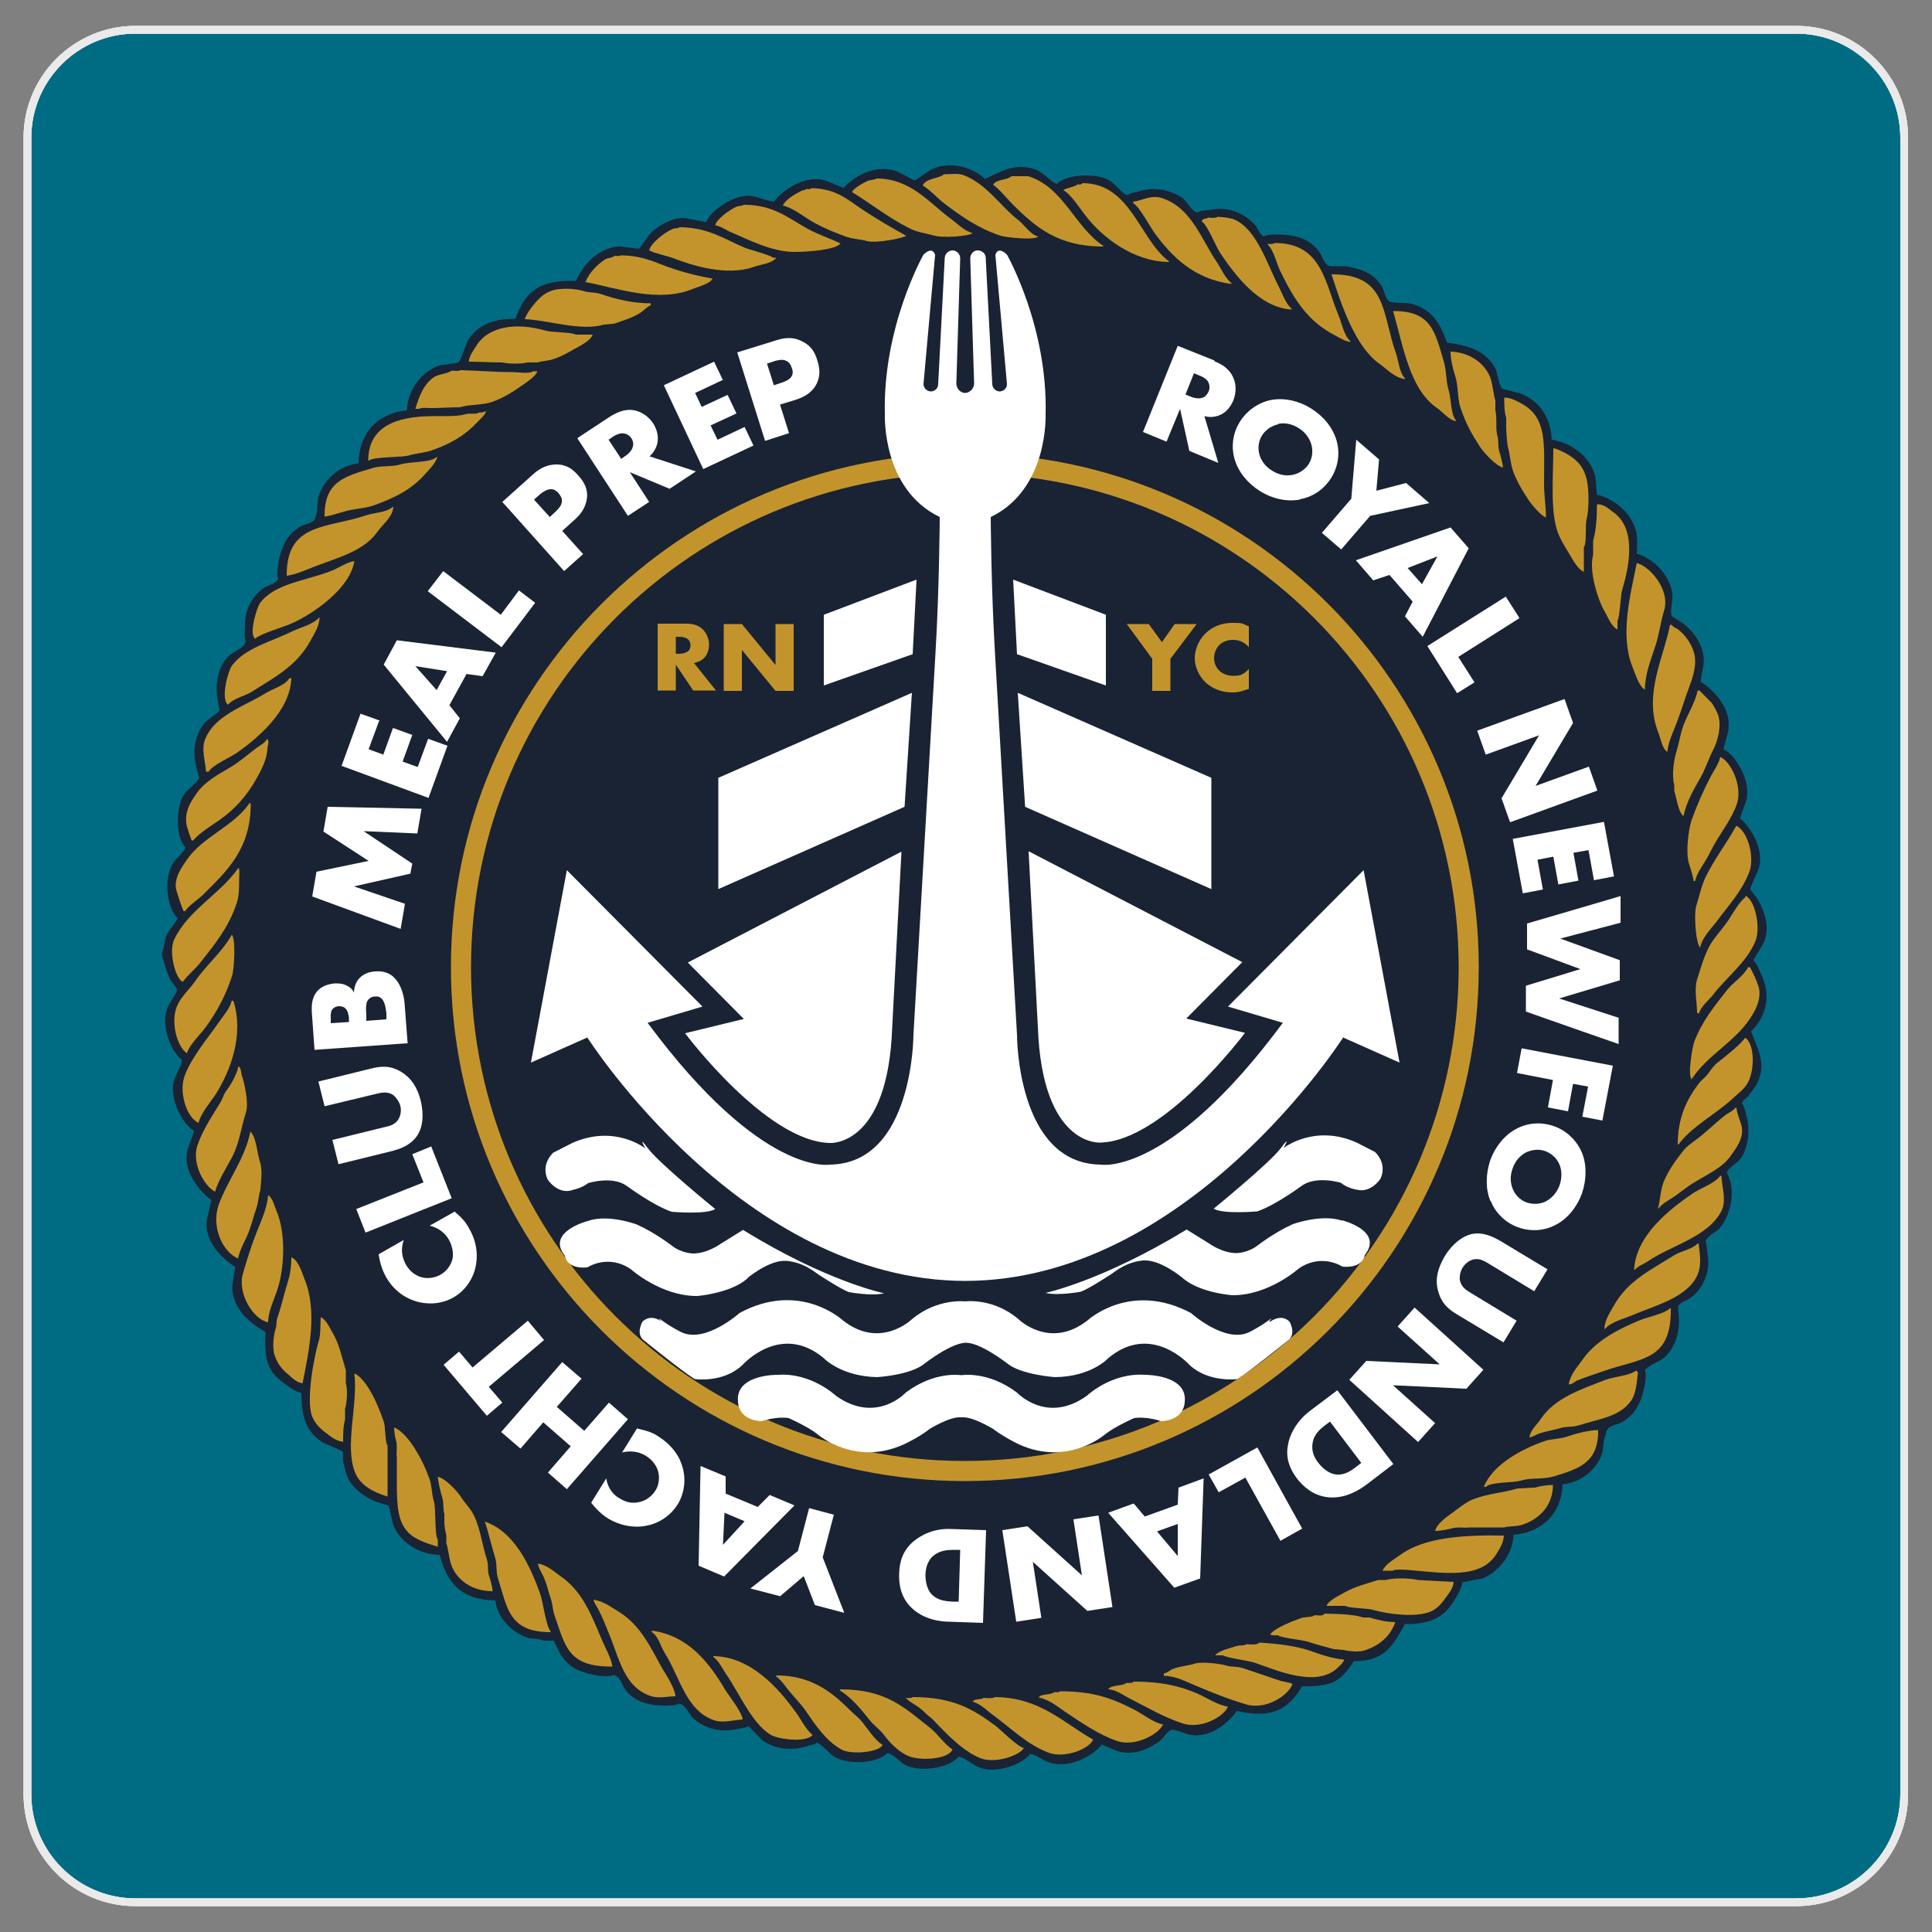 <?xml version="1.0" encoding="UTF-8"?>
<svg id="Layer_1" xmlns="http://www.w3.org/2000/svg" version="1.1" viewBox="0 0 500 500">
  <rect x="0" y="0" width="500" height="500" fill="#808080" stroke="none"/>
  <!-- Generator: Adobe Illustrator 29.8.2, SVG Export Plug-In . SVG Version: 2.1.1 Build 3)  -->
  <defs>
    <style>
      .st0, .st1 {
        fill: #c4942c;
      }

      .st1, .st2 {
        fill-rule: evenodd;
      }

      .st3 {
        fill: #fff;
      }

      .st4 {
        fill: #006c84;
      }

      .st2 {
        fill: #192333;
      }

      .st5 {
        fill: #eaeaea;
      }
    </style>
  </defs>
  <rect class="st4" x="7.1" y="7.7" width="485.7" height="484.6" rx="27.9" ry="27.9"/>
  <path class="st5" d="M465,493.3H35c-15.9,0-28.9-13-28.9-28.9V35.6c0-15.9,13-28.9,28.9-28.9h429.9c15.9,0,28.9,13,28.9,28.9v428.8c0,15.9-13,28.9-28.9,28.9h.1ZM35,8.7c-14.8,0-26.9,12.1-26.9,26.9v428.8c0,14.8,12.1,26.9,26.9,26.9h429.9c14.8,0,26.9-12.1,26.9-26.9V35.6c0-14.8-12.1-26.9-26.9-26.9,0,0-429.9,0-429.9,0Z"/>
  <path class="st5" d="M465,493.3H35c-15.9,0-28.9-13-28.9-28.9V35.6c0-15.9,13-28.9,28.9-28.9h429.9c15.9,0,28.9,13,28.9,28.9v428.8c0,15.9-13,28.9-28.9,28.9h.1ZM35,8.7c-14.8,0-26.9,12.1-26.9,26.9v428.8c0,14.8,12.1,26.9,26.9,26.9h429.9c14.8,0,26.9-12.1,26.9-26.9V35.6c0-14.8-12.1-26.9-26.9-26.9,0,0-429.9,0-429.9,0Z"/>
  <path class="st5" d="M465,493.3H35c-15.9,0-28.9-13-28.9-28.9V35.6c0-15.9,13-28.9,28.9-28.9h429.9c15.9,0,28.9,13,28.9,28.9v428.8c0,15.9-13,28.9-28.9,28.9h.1ZM35,8.7c-14.8,0-26.9,12.1-26.9,26.9v428.8c0,14.8,12.1,26.9,26.9,26.9h429.9c14.8,0,26.9-12.1,26.9-26.9V35.6c0-14.8-12.1-26.9-26.9-26.9,0,0-429.9,0-429.9,0Z"/>
  <g>
    <g>
      <path class="st2" d="M404.4,383.8c-.1,7.8-5.3,12.8-12.7,13.4-.2,5.3-4,9.6-8,11.3-1.7.3-3.4.6-5.2,1-.3,1.6-1.2,3.1-1.9,4.3-2.6,4.4-5.8,6.6-13,6.5-2.9,5.1-5,9.7-13.2,9.6-3.5,5.1-5.1,6.6-13.4,6.5-3.7,6.2-8,8.4-16.9,6.4-1.9,2.7-6.7,7.3-12.4,6.1-1.2-.3-3.6-1.4-4.6-1.2-1.3.6-2,2.2-3.1,3-2.5,1.8-6.4,3.8-10.8,2.5-1.4-.6-2.7-1.1-4.1-1.7-1.9,2.7-7.9,6.1-13,4.8-2.1-.5-3.6-2.1-5.5-2.4-1.8,2.5-8.2,5.1-12.7,3.7-2-.6-4-2.7-5.8-3-2.3,2.9-9.8,4.2-13.8,2.2-1.5-.8-2.9-2.8-4.7-3.1-2.7,2.8-10.5,3.1-13.9.8-1.2-.8-3.1-3.2-4.3-3.5-.5.5-1.2.5-1.9.7-4.6,1.6-8.9,1-12.2-1.3-1.2-1.2-2.4-2.5-3.6-3.7-.7.5-1.7.5-2.6.7-4.8,1.2-9.2-.3-11.8-2.8-1-1-2-3.6-3.6-3.7-.8.5-2.4.5-3.6.5-5,0-8.4-1.4-10.4-4.3-.8-1.1-1.3-3.5-3-3.6-1.2.6-3.6.2-4.8,0-4.3-.8-6.8-2.2-8.8-5.3l-1.8-3.6h-2.6c-1.5-.7-3.5-.3-4.9-1-3.6-1.6-7.1-4.9-7.6-9.4-8.9-.2-12.5-4.5-14.4-11.8-5.6-.1-10.4-3.5-12-7.7-.4-1.7-.8-3.4-1.2-5-1.2-.4-2.5-.8-3.7-1.2-2.7-1.3-5-2.9-6.5-5.3-.8-1.3-1.2-3.3-1.6-5,0-.8,0-1.7-.1-2.5-.2-.3-4.5-2-5.2-2.4-4-2.6-5.5-6.1-5.5-12.8-1.8-.4-3.3-1.7-4.6-2.6-4.3-3.1-5-6.2-4.7-13.2-3.7-2-9.6-6.5-8.4-13.2.2-1.2.4-2.4.6-3.6-3.1-1.9-8.4-6.7-7.3-12.5.4-1.6.7-3.2,1.1-4.8-2.6-1.9-7.5-7.2-6.2-12.8.4-1.8,1.4-3.5,1.7-5.2-2.6-1.2-6.3-7.8-5.3-12.5.5-2.1,2-3.8,2.2-5.8-2.7-2-5.6-8.6-3.8-13.4.4-1.1,2.5-4,2.5-4.6,0-.8-1.2-1.9-1.6-2.5-1-1.9-1.5-4-2.2-6.2-.2-.7.1-1.5.2-1.8.5-1.8.4-3,1.2-4.4.9-1.2,1.8-2.5,2.6-3.7-2.9-2.9-3.6-10.1-1.4-14,.8-1.5,3-3,3.4-4.4-2.7-2.7-2.4-10.7-.4-13.7,1-1.4,3.3-2.9,4-4.3-.3-.5-.3-1-.5-1.7-1.5-4.8-.8-9,1.6-12.2.9-1.3,3.6-2.5,4.2-3.8-.4-.6-.3-1.4-.5-2.2-1.1-4.8.5-10.1,3.4-12.1,1.1-.8,3.8-1.9,3.8-3.5-.5-.9-.2-2.8-.2-4.1,0-4.4,2.2-7.6,4.8-9.5,1-.7,3.6-1.2,3.8-2.5-.5-1,0-3.5.1-4.4.9-4.3,2.3-6.9,5.4-8.9,1.2-.8,4.1-.9,4.2-2.8.6-1.4.3-3.9.8-5.3,1.5-4.3,5.2-7.8,10.3-8.4.1-7.9,5-13,12.5-13.7.2-5.4,3.9-9.9,8-11.5,1.1-.4,4.7-.5,5.4-1,.5-.3,2-4.9,2.5-5.8,2.4-3.6,6-5.4,12.2-5.4,2.5-7,6-10.1,15.6-9.8,2-4.1,5-7.7,10-8.8,2.1-.5,5.2.7,6.5.4.8-1.1,1.5-2.2,2.3-3.2,1.3-1.9,6.1-5.2,9.8-4.6,1.7.3,3.4.6,5.2,1,.9-2.8,7.4-7.7,12.2-6.7,1.9.4,3.5,1.2,5.3,1.4,1.9-2.7,7.9-7.1,13.2-5.5,1.7.5,3.3,1.5,4.9,1.9,2.4-2.8,7.8-6.1,13.3-4.4.9.3,4.9,2.5,5,2.5.2,0,3.7-2.5,4.4-2.9,4.9-2.3,10.8-.4,13.8,2.5,3.9-1.7,7.9-4.5,13.4-2.3,1.7.7,3.9,3.2,5.2,3.6,2.5-2.6,10.6-2.9,13.8-.8,1.3.8,3.2,3.5,4.6,3.7.7-.7,1.8-.6,2.9-1,4.3-1.3,8.4-.2,11.3,1.8,1.2.9,2.2,3.4,3.8,3.7.8-.6,2.1-.5,3.4-.7,5.2-1,9,1.3,11.4,3.8.8.8,1.3,2.7,2.4,3.1.8-.5,2.4-.5,3.6-.5,5.3,0,8.6,1.5,10.8,4.6.8,1.1,1.2,3.5,3,3.6h3.8c4.5.8,7.2,2,9.2,5,.7,1.1,1,3.3,2,4.1,1.3.6,4.7.2,6.2.7,5.1,1.7,6.9,4.9,8.8,10,5.9.7,10.1,2.3,12.4,6.5.8,1.5.8,3.8,1.8,5.4,1.6.4,3.1.8,4.7,1.2,4.7,1.8,7.9,5.8,8.2,12,5.1.8,9.5,4.2,11,8.6.6,1.7.4,3.7.7,5.6,4.7,1.2,8.8,4.7,10.1,9.4.4,1.6.3,3.9.2,5.9,4.2,1.2,8.1,5.1,9.1,9.6.5,2.1-.6,4.9-.1,6.5.9.6,1.8,1.2,2.8,1.8,2.5,1.8,6.3,6.2,5.4,11.2-.2,1.3-.5,2.6-.7,4,3.1,2,8.4,6.9,7.1,13.1-.4,1.5-.8,3-1.2,4.4,2.9,1.2,7.2,7.9,6,13.1-.6,1.6-1.1,3.2-1.7,4.8,2.4,1.8,6.2,7.6,5,12.5-.3,1.4-2.4,5.1-2.3,5.8.3.8,1,1.3,1.4,1.9,1.7,2.6,3.8,7.1,2.3,11.3-.7,2-2.2,3.5-2.9,5.3.9.7,1.2,1.8,1.7,2.9,3,5.8,1.8,11.3-2.3,15.4,1.1,3.4,3.9,7.6,2,12.4-.6,1.7-1.8,3.1-2.8,4.4-.5.7-1.4.9-1.6,1.9.7.7.8,1.9,1.1,2.9,1.2,4.1.5,8.5-1.4,11.3-.9,1.3-3.1,2.2-3.6,3.7,2.7,4.8.7,11.6-2,14.5-.9,1-3.3,1.9-3.5,3.4.4.8.3,1.9.5,3,1,5.2-1.7,9.6-4.4,11.5-.9.6-2.9,1.2-3.2,2.3,0,1,.2,2,.2,3,.2,4.6-1.6,8.6-4.4,10.6-.9.6-4.2,2-4.4,2.9.5,1.1,0,3.5-.2,4.6-.9,4.1-2.6,7-5.8,8.8-1.5.8-4,.7-4.1,3.1-.8,1.6-.5,3.7-1.1,5.3-1.5,4-5.4,7.2-10.3,7.7Z"/>
      <g>
        <path class="st1" d="M244.3,45.1c-1.4,1.2-4.7,1-5.5,2.9,2.1,1.3,3.6,3.1,5.5,4.6,4.5,3.4,8.7,6.4,14.6,8.4,1.3.4,8.8,1.3,9.8.2-2.1-.5-3.5-2.9-5-4.1-4.8-3.7-8.3-9.5-14.4-11.8-1.3-.5-3.4-.2-5-.2Z"/>
        <path class="st1" d="M261.8,45.6c-1.3,1.1-3.8.7-4.8,2.2,1.9,1.4,3.4,3.4,5,5,5.9,5.9,11.7,11,23.5,11v-.2c-7.3-4.8-10.3-15.2-19.4-18h-4.3Z"/>
        <path class="st1" d="M227,46.1c-.6.5-1.6.4-2.4.7-1.1.5-3.6,1.8-4.1,2.9,5,3.1,9.5,6.7,14.9,9.4,1.9,1,4.3,1.3,6.5,1.9,1.8.6,9,.2,9.8-.7-2.2-.5-4.1-2.6-5.8-3.8-5.3-3.9-10.2-10.3-19-10.3Z"/>
        <path class="st1" d="M280.1,47.5c-.3.3-.6.3-1.2.2-.8.7-2.7.9-3.6,1.4v.2c1.9,1,4.4,5,5.8,6.7,4.1,5.3,12.1,11.7,21.4,11.8v-.2c-7.5-5.5-9.9-20.2-22.3-20.2Z"/>
        <path class="st1" d="M210,48.7c-.3.3-.6.3-1.2.2-.4.3-1,.3-1.4.5-1.6.8-4.1,2.2-4.8,3.8,2.8.6,5.9,3.3,8.4,4.6,2.6,1.4,5.5,2.6,8.4,3.6,1.6.5,3.4.5,5,1,2.1.6,9.4-.7,10.1-1.4-3.8-2.1-7.4-4.2-10.9-6.5-4-2.6-7-5.7-13.6-5.8Z"/>
        <path class="st1" d="M293.3,52.1v.5c1.5.8,4.3,6,5.5,7.7,4.6,6.3,10.3,11.9,19.9,13.2v-.2c-1.7-1.4-2.6-3.7-3.8-5.5-4.1-6-6.6-14.2-14.4-16.6-2.7-.8-5.2.8-7.2,1Z"/>
        <path class="st1" d="M192.5,53c-.5.4-1.3.2-1.9.5-1.5.6-5.2,3.2-5.5,4.8,1.6.3,3,1.4,4.3,1.9,4.5,1.9,10.2,4.9,16,5,3.5,0,10.9-.5,12.1-2.2-2.9-1.4-5.8-2.3-8.5-3.8-4.9-2.7-8.8-6.2-16.4-6.2Z"/>
        <path class="st1" d="M315.1,56.1c-.4.4-1.6.3-2.4.2-.6.5-1.4,0-1.7,1,1.5.9,3.6,6.4,4.8,8.2,3.7,5.5,10.1,14.2,18.5,14.6v-.2c-1.6-1.3-2.4-3.9-3.4-5.8-2.9-5.6-5.7-14.9-11.5-17.3-1.2-.5-3-.6-4.3-.7Z"/>
        <path class="st1" d="M175.9,58.8c-.5.4-1.3.2-1.9.5-1.8.7-5.6,3.6-6,5.5,1.8.9,3.9,1.2,5.9,1.9,5.5,2.1,14.1,4.8,21.1,2.4,1.9-.7,4.8-.9,5.9-2.4h-.8c-1-.8-5.9-2-7.4-2.6-5.2-2.2-9.3-5.2-16.7-5.3Z"/>
        <path class="st1" d="M329.8,62.9c-.3.3-1,.3-1.7.2v.2c1.7,1.7,2.2,4.9,3.4,7.2,3.4,7,7.1,12.8,14,16.3,1.2.6,2.4,1.5,4,1.7v-.2c-1.7-1.4-2.2-4.6-3.1-6.7-3.5-8.4-4.3-18.8-16.6-18.7Z"/>
        <path class="st1" d="M160.8,66c-.3.3-1,.3-1.7.2-.7.6-1.9.5-2.6,1-2,1.3-4.1,3.5-5,5.8,8.5,1.6,18.8,5.5,28,1.7,1.5-.6,4.3-1.3,4.9-2.6-4.6-.8-9-2-13.1-3.6-3-1.2-6.3-2.4-10.4-2.4Z"/>
        <path class="st1" d="M344.6,71c2.6,8.1,6.2,18.9,12.6,23.3,1.8,1.3,3.8,3.5,6.4,3.8v-.2c-1.5-1.5-1.6-4.5-2.4-6.7-3.6-10.2-2.2-20.3-16.6-20.2Z"/>
        <path class="st1" d="M168.5,78.5c-4.8,0-9.2-1.1-13-2.4-1.4-.5-2.7-.3-4.2-.7-2.5-.8-6.6-1-9,0-1.9.8-3.1,2.1-4.3,3.6-.8,1-1.7,2.2-2.2,3.6,5.9.2,14.5,3.2,20.5,1.4.8,0,1.7-.2,2.5-.2,2.4-.8,5-1.6,7-2.9.9-.6,1.6-1.5,2.6-1.9v-.5Z"/>
        <path class="st1" d="M360.5,80.4c2.7,9.3,4.3,20.3,11.4,25.2,1.5,1,2.9,3,4.9,3.4v-.2c-1.4-1.6-1.2-5.6-1.9-7.9-.7-2.1-.5-4.8-1.2-7.2-2.3-7.6-3.1-13.3-13.2-13.2Z"/>
        <path class="st1" d="M121.2,93.6c2.9,0,5.8.2,8.8.2,1.5.4,5,.4,6.5,0h2.5c1.4-.4,3.1-.4,4.6-1,1.8-.6,3.5-1.6,4.9-2.4,1.6-.9,4.2-2.1,4.9-3.8h-4.4c-.7-.6-6.3-.6-7.7-1-7.5-2.2-14.9-1.3-18.1,4-.7,1.1-1.7,2.4-1.9,4Z"/>
        <path class="st1" d="M375.4,90.9c0,2,.6,4.6,1.2,6.4.9,2.8.5,5.7,1.4,8.3,1.5,4.3,2.8,6.6,5,10,1,1.5,4.1,5,6,5.4-.2-1.3-.6-3-1-4.2-.4-1.3-.1-2.9-.5-4.1-.5-1.8,0-4.7-.5-6.5v-2.5c-.6-2.1-.7-4.4-1.4-6.2-1.5-3.6-5.4-6.4-10.3-6.5Z"/>
        <path class="st1" d="M119.3,95.7c-.4.4-1.6.3-2.4.2-.9.8-3.4.9-4.6,1.7-2.6,1.8-3.8,4.8-4.8,8.2h1c.6-.4,2.2-.2,3.1-.2,2.5,0,5-.2,7.4-.2,2.7-.8,5.8-.5,8.4-1.4,3.4-1.2,5.9-3,8.5-4.8,1.1-.8,2.7-1.9,3.2-3.1h-1.2c-.8.7-3.9.2-5.2.2-4.8,0-8.8-.4-13.6-.5Z"/>
        <path class="st1" d="M389.3,102.9c0,1.7,0,3.8.5,5.2v2.4c0,1.1.2,4.3.5,5.4.5,1.8.6,3.9,1.2,5.8,1.1,3.1,2.7,5.6,4.3,8,.7,1,3.1,3.9,4.3,4.2,0-2.7-.5-5.6-.5-8.8,0-10.3.9-17.2-6.1-20.8-1.2-.6-2.5-1.4-4.2-1.4Z"/>
        <path class="st1" d="M125.3,106.5c-.3.3-.6.3-1.2.2-.9.7-2.3.1-3.6.5-2.5.7-5.8.4-8.9.5-8.9.1-16.3,2.6-16.3,11.5h.2c1.4-1.1,8.3-.7,10.6-1.4,1.7-.5,3.7-.6,5.5-1.2,4.9-1.7,8.6-3.8,11.8-7.2.8-.9,1.9-1.7,2.4-2.9h-.5Z"/>
        <path class="st1" d="M402,116.1c0,7.7-1,17.5,1.7,23,.7,1.4,1.6,2.9,2.4,4.2.9,1.5,2.2,4,3.8,4.7v-6.4c.8-1,.3-5.6.7-7.2.4-1.5.5-3.4.5-5.4,0-6.7-1.8-9.5-6.1-11.8-.9-.4-1.8-1-3-1.2Z"/>
        <path class="st1" d="M84,133.7c1.5-.2,3.3-.8,4.7-1.2,2.8-.9,5.4-.8,8-1.7,5.6-2,9.9-4.2,13.4-8.2,1.1-1.2,2.5-2.6,3.1-4.3h-.2c-1.7,1.5-6.8,1.1-9.4,1.9-2.3.7-5,.2-7.4,1-7,2.1-12.3,3.4-12.2,12.5Z"/>
        <path class="st1" d="M413.3,130.5c0,3-.2,6.8-1,9.4v3.7c-1.2,4.3,1.4,12,2.9,14.5.9,1.5,1.8,4.1,3.4,4.8v-2.3c.6-.7.8-6.5,1.2-7.9,2.2-7.2,3.5-16.3-2.5-20.3-1.1-.8-2.1-1.9-4-1.9Z"/>
        <path class="st1" d="M74.2,149c2.4-.3,5.2-1.6,7.3-2.4,6.2-2.4,12.7-4,16.2-9,1.2-1.8,3.9-3.7,4.1-6.4h-.2c-1.7,1.5-4.6,1.4-7,2.2-10,3.4-20.5,1.8-20.4,15.6Z"/>
        <path class="st1" d="M91.7,145.2c-2,.3-4.2,1.9-6.1,2.6-6.4,2.5-14.7,3.2-18.4,8.4-.6.9-2.9,7.7-1.2,9.1,1.4-1.3,7-2.9,9.1-3.8,5.9-2.5,15.6-9.3,16.6-16.3Z"/>
        <path class="st1" d="M423.6,145.7c-1.7,8.5-4.5,18.8-1,27.2.8,1.9,1.5,4.6,3.1,5.6,0-4,1.6-7.9,2.6-11,1.1-3.1,1.4-6.4,2.4-9.6,1.6-5.4-4-11.6-7.2-12.2Z"/>
        <path class="st1" d="M82.6,159.8c-1.5,1.8-4.7,2.5-7,3.6-5.2,2.6-12.3,4.3-15.6,8.9-.9,1.2-3,8.4-1,10.1,1.4-1.7,4.3-2.2,6.2-3.4,6-3.8,11.6-6.7,15.1-13.1.9-1.7,2.3-3.6,2.4-6.1h-.2Z"/>
        <path class="st1" d="M432.2,161.7c-1.5,8.1-6.9,17.9-3.1,27.7.7,1.7,1,4.2,2.4,5.2.2-2.2,1.2-4.5,1.9-6.2,1.5-3.7,2.4-7,3.8-10.7.8-2.1,2.1-5.8,1.2-8.8-.7-2.4-2.3-4.6-4.1-6-.6-.4-1.3-.6-1.7-1.2h-.5Z"/>
        <path class="st1" d="M53.3,199.7h.7c1-1.7,5.4-3.6,7.2-4.8,5.4-3.8,13.9-10.8,14.2-19.4h-.5c-1.1,1.9-4.2,2.7-6,3.8-5.4,3.4-13.3,5.7-15.8,12-1.1,2.7.1,5.8.2,8.4Z"/>
        <path class="st1" d="M439.4,178.5c-.6,3-2.3,5.8-3.4,8.4-1.1,2.6-1.3,4.9-2.2,7.8-.6,2-1.2,6-.5,8.4v1.6c.6,1.8,1,5.5,2.4,6.5.7-3.6,2.7-7,4.3-9.8,1.4-2.4,2.1-4.9,3.4-7.4,1-1.9,2.3-6.1,1.2-9.1-.4-1-1.1-2.3-1.7-3.1l-3.1-3.1h-.5Z"/>
        <path class="st1" d="M69.1,191.3c-.7,1.1-1.8,1.6-2.9,2.4-2.2,1.7-4.4,3.6-6.8,5-3.1,1.8-6.5,3.7-8.5,6.6-1.4,2-3.6,5.1-2.4,9,.3,1,.7,2.2,1.1,3.2h.4c1.8-2.2,5.6-4.3,7.9-6.1,4-3,7-6.9,9.4-11.6.8-1.6,1.8-3.7,1.9-6,0-.7.6-2,0-2.5Z"/>
        <path class="st1" d="M438.2,228h.5c.4-1.8,1.5-3.4,2.4-4.8,1.2-1.9,2-3.8,3.1-5.6,1.8-3,4-5.9,5.3-9.5,1.5-4.5-1.4-10.9-4.3-12.2-.4,1.9-1.8,3.7-2.6,5.3-1.8,3.5-3.4,7.1-4.8,11-.8,2.3-1.6,8.4-.7,11.3.4,1.4,1.1,3.1,1.2,4.6Z"/>
        <path class="st1" d="M64.6,207.8c-4.1,6.1-12.2,8.7-16.3,14.8-1,1.5-3.6,4.8-2.6,8,.6,1.9,1.1,3.5,1.8,5.2h.4c1.2-1.7,3.3-2.9,4.8-4.4,6-6,12.2-11.6,12.2-23.5h-.2Z"/>
        <path class="st1" d="M449.3,213.8c-2.5,4.5-5.6,8.5-7.9,13.2-1.1,2.3-1.6,4.9-2.4,7.4-.7,2.1-.1,10,1,10.8.5-2.5,2.7-4.7,4.1-6.5,3-4.1,6.7-8,8.6-13,1.5-3.9-.4-10.7-3.4-12Z"/>
        <path class="st1" d="M61.7,224.6c-4.7,6.8-12.9,10.8-16.6,18.5-1.5,3,.2,10.1,2.2,11,1.4-1.9,3.4-3.4,4.8-5.3,3.6-4.6,7-8.7,9.1-14.9.7-2,.7-4.2.7-6.7,0-.8.2-2.2-.2-2.6Z"/>
        <path class="st1" d="M451.7,231.8v.4c-1.5,1.1-3.2,4.1-4.3,5.8-1.2,1.8-2.8,3.6-4.1,5.4-2,2.9-2.9,6.4-4.1,10.1-.8,2.6,0,6,0,8.6l.5.2c.5-1.9,2.5-3.4,3.6-4.8,3.5-4.6,8.7-8.4,11-13.9,1.4-3.5,0-10.6-2.6-11.8Z"/>
        <path class="st1" d="M60,241.9c-2.6,4.6-6.5,7.7-9.4,11.9-1.5,2.2-3.7,4-4.8,6.6-1.7,4.1,0,10.5,2.6,12.2.5-2.2,3.8-5.2,5-7,2.8-3.9,5.1-8.1,6.7-13.2.5-1.6,1-9.7-.2-10.6Z"/>
        <path class="st1" d="M452.4,250.3c-1.2,2.4-3.9,3.9-5.5,6-3.2,4.1-6.3,7.8-8.4,13.2-.5,1.3-1.8,8.8-.7,9.8,4-6.2,11.1-9.6,15.1-15.7,1-1.5,3.2-4.9,2.2-8.3-.6-1.9-1.4-3.4-2.2-5h-.5Z"/>
        <path class="st1" d="M60,258.9c-.5,2.1-2.1,3.8-3.1,5.3-2.9,4.2-7.3,9.3-9.1,14.2-1.6,4.2.5,10.9,3.6,12.2.5-2.5,3.3-5.6,4.6-7.7,3.6-5.8,7.2-15,4.4-23.9h-.4Z"/>
        <path class="st1" d="M451.7,268.5c-1.4,2-5.2,4.9-7.2,6.5-.9.7-1.7,1.8-2.4,2.8-.7,1-1.9,1.8-2.6,2.8-3,4-5.3,8.7-5.3,15.6h.2c3.3-4.6,9.7-7.9,13.9-11.8,1.4-1.3,3.2-2.6,4.1-4.3,1.5-2.8,1.9-9.1-.5-11.4h-.2Z"/>
        <path class="st1" d="M61.7,276c-.5,2.4-2.1,4.9-3.4,6.7-.5.8-.7,1.7-1.2,2.5-2.1,3.5-4.5,6.9-6,11.2-1.6,4.7,1.9,10.8,4.6,12,.6-2.7,3.3-6.8,4.6-9.4,1.7-3.5,2.1-7.2,3.4-11.3.7-2.3-.5-7.6-1-9-.4-1-.2-2.2-1-2.8Z"/>
        <path class="st1" d="M449.3,286.5c-.7,1-1.9,1.4-2.9,2.2-2.6,2-5.1,4.6-7.8,6.5-.9.7-2.1,1.5-2.8,2.4-2,2.5-4,5.2-5.3,8.4-.8,2.1-.8,4.5-1.4,6.7h.2c1-1.4,2.7-2.1,4.1-3.1,1.7-1.2,3.5-2.7,5.4-3.8,3.3-2,7.1-3.7,9.2-6.8,1-1.5,3.7-4.6,2.6-8-.4-1.3-1.1-3-1.2-4.3h-.2Z"/>
        <path class="st1" d="M64.8,292.8c-1.3,6.9-5.9,12.6-8.2,19-2,5.7,1,12.2,5,13.9.4-1.9,1.4-3.9,2.2-5.5,1.1-2.4,1.8-5.3,2.6-7.7.5-1.5.5-3.1,1-4.6,0-.8.2-1.8.2-2.6.2-2.2,0-3.8-.5-5.2-.6-2.2-.9-6.2-2.4-7.3Z"/>
        <path class="st1" d="M445.2,304.3c-1.6,2.1-5,3.1-7.2,4.6-5.8,4-14.6,10.7-15.1,19.7h.2c.9-1,2.2-1.4,3.4-2.2,6-4.1,15.6-6.3,19-13,1.4-2.8.1-6.2,0-9.1h-.2Z"/>
        <path class="st1" d="M69.4,342.2c0-2.7,1.4-5.6,2.2-7.9,2.1-5.9,2.4-15.1,0-20.8-.6-1.4-1-3.4-2.2-4.2-.3,3.4-1.8,6.6-2.9,9.4-1.4,3.5-2.5,7-3.6,10.8-1.6,5.3,2.8,12.1,6.5,12.7Z"/>
        <path class="st1" d="M439.4,321.8c-1.6,1.6-4.3,1.9-6.2,3.1-6.2,3.9-12,6.6-15.6,13.1-.9,1.6-2.3,3.6-2.4,5.9h.2c1.5-1.8,4.9-2.6,7.2-3.6,5.9-2.5,14.4-4.6,16.8-10.6,1-2.4.5-5.3.2-7.9h-.2Z"/>
        <path class="st1" d="M75.4,325.4c0,1.9-.2,3.9-.7,5.6-1,3.2-1.8,6.8-2.9,10-.4,1.1-.1,1.9-.5,3-.5,1.6-.9,4.9-.2,6.8.7,2.2,2,3.7,3.6,5,.9.8,2.1,2,3.6,2.2,1.7-8.5,3.9-18.8.5-27-.7-1.8-1.6-4.9-3.4-5.6Z"/>
        <path class="st1" d="M406.1,358.3c.9-.1,1.4-.7,2-1,2.2-.9,4.5-1.6,6.7-2.4,9.8-3.5,17.8-2.5,17.6-16.3h-.2c-1.7,1.5-5.7,2.2-7.9,3.1-5.8,2.4-11.6,5.5-14.9,10.4-1.2,1.7-3,3.6-3.4,6.1Z"/>
        <path class="st1" d="M88.8,373.2c0-2.1,0-4.1.5-5.8v-2.8c.5-1.6.7-5.1.2-6.5v-3.5c-1.3-4.2-1.6-6.6-3.6-10-.7-1.2-1.6-3.2-2.9-3.7-.1,1.4,0,4.8-.5,6.1-1.2,4-3.4,15.4-1.7,19.6.9,2.2,2.5,3.5,4.3,4.8.9.7,2.2,1.6,3.6,1.7Z"/>
        <path class="st1" d="M395.8,372c.9-.1,1.7-.7,2.5-1,1.8-.6,3.8-.9,5.5-1.4,1.6-.5,3.1-.2,4.7-.7,5.6-1.8,10.7-2.2,13.7-6.5,1.2-1.8,1.4-4.6,1.7-7.2-.2-.2-.2-.3-.5-.5-1.5,1.3-5.8,1.6-7.9,2.4-6.7,2.6-13.1,4.7-16.8,10.2-.9,1.4-2.6,2.7-2.9,4.7Z"/>
        <path class="st1" d="M91.7,355.4c1,8.2-2.6,18.7.2,25.7,1.4,3.4,4.8,5.1,8.4,6.2v-13.2c-.7-.8-.5-5-1-6.2-1.3-3.9-4.3-11.1-7.7-12.5Z"/>
        <path class="st1" d="M102,369.3c0,1.2.2,2.5.5,3.5.4,1.3,0,3.3.2,4.3v5.8c0,5.1,0,9.9,2.2,12.8,1.9,2.6,4.9,3.5,8.4,4.6v-1.9c-.9-1.1-.4-7.9-1-9.8-.6-1.9-.5-4.1-1.2-6-1.5-4.3-5.3-11.6-9.1-13.2Z"/>
        <path class="st1" d="M413.5,370.1c-2.3,0-6,1-8,1.7-2.1.7-3.9.5-5.9,1.2-6,2.1-13.3,6.1-15.6,11.8h.5c1.6-1.4,6.8-.9,9.4-1.7,2.5-.7,5.5-.2,8.2-1,6.5-2,11.6-3.5,11.5-12Z"/>
        <path class="st1" d="M113.3,382.3c.2,1.7.7,3.8,1.2,5.4.4,1.4.1,2.9.5,4.1v2.4c0,.7.3,2.4.5,3.1v2c.6,1.9.7,4.2,1.4,6,1.5,3.7,5.3,6.5,10.6,6.5-.1-1.3-.6-3-1-4.2-.4-1.4,0-2.5-.5-4-1.4-4.4-1.8-9.2-4.1-12.7-.8-1.2-1.9-2.3-2.6-3.5-1-1.5-4.1-4.9-6-5.2Z"/>
        <path class="st1" d="M371.5,396.2c1.4,0,3.2-.4,4.4-.7,1.3-.4,3.3,0,4.3-.2h9c1.5-.4,3.3-.2,4.8-.7,4.2-1.4,7.9-4.8,7.9-10.3-1.4,0-3.4.3-4.7.7-1.5,0-3,.2-4.4.2-4.1,1.2-8.1,1.4-11.8,2.9-2,.9-3.7,2.4-5.4,3.6-1.3.9-3.9,2.8-4.2,4.6Z"/>
        <path class="st1" d="M125.5,393.8c.9,2.8,1.7,6.2,2.6,9.2.6,1.8.2,3.4.7,5.2,2.5,8,2.9,14.2,13.7,14.2v-.2c-1.2-1.4-1.9-7.2-2.6-9.4-2.7-7.7-6.8-16.4-14.4-19Z"/>
        <path class="st1" d="M389.3,397.4c-10.7-.2-20.8.5-26.9,5-1.5,1.1-3.8,2.3-4.6,4.1h2.6c.9-.7,6.9.1,8.3.2,8.8.8,15.5.8,18.8-4.9.7-1.2,1.6-2.5,1.7-4.4Z"/>
        <path class="st1" d="M139.2,404.6c.2,1.4,1.2,2.7,1.7,4,.7,1.7,1.1,3.6,1.7,5.3.5,1.6.4,2.9,1,4.4,2.8,8.1,3.6,13.1,14.9,13-.3-2.2-2.1-5.3-2.9-7.3-2.8-6.7-5.1-12.4-10.7-16.2-1.6-1.1-3.3-2.8-5.6-3.1Z"/>
        <path class="st1" d="M376.1,409.4c-3.1-.2-6.2-.3-9.2-.5-1.9-.5-6.3-.6-8.2,0h-2c-3.2,1-6,1.7-8.5,3.1-1.5.9-4.2,2-4.9,3.6h4.9c.7.6,5.6.6,7,1,3.8,1.1,11,2.1,15,.5,1.9-.8,3.2-2.5,4.3-4.1.7-.9,1.6-2.2,1.7-3.6Z"/>
        <path class="st1" d="M153.6,414c.2,1,1,1.9,1.4,2.8,1,1.9,1.8,4.1,2.6,6,2.8,6.7,3.9,13.9,11,16.2,2,.6,4.2,0,6.2,0-.1-2-2.4-5.6-3.4-7.2-3.3-6-5.8-11.4-11.6-14.9-1.7-1-3.9-2.7-6.4-2.9Z"/>
        <path class="st1" d="M342.7,417.8c-.4.4-1.6.3-2.4.2-.8.6-2.3.4-3.4.7-2.3.8-7,2.6-8.2,4.3.5.2,1.2.3,2,.2.8.7,6.4,1.2,7.9,1.7,2,.7,4.5,1.3,6.6,1.9.8,0,1.7.2,2.5.2.9.3,3.9.6,5.2.2,3.9-1.2,6.9-3.6,8.2-7.4-2.2,0-4.8-.6-6.7-1.2h-1.6c-2.9-.9-6.6-.9-10.2-1Z"/>
        <path class="st1" d="M168.7,421.9v.5c1.7,1,2.3,3.8,3.4,5.5,3.8,6,5.4,14.8,12.7,17.3,2.3.8,5.3-.1,7.4-.2-.1-1.8-3.6-6.2-4.6-7.8-4-6.8-9.5-14-19-15.2Z"/>
        <path class="st1" d="M325.7,425.3c-.5.4-2.2.3-3.1.2-.6.5-1.7.2-2.6.5-1.5.5-4.7,1.2-5.5,2.4h2c.8.6,6.7,1.4,8.2,1.9,5.7,2,15.9,6.5,21.4,1.4.7-.7,1.4-1.2,1.8-2.2-2.9-.2-6.1-1.3-8.6-2.2-4-1.4-8.6-1.9-13.4-2.2Z"/>
        <path class="st1" d="M184.6,428.6v.2c1.5,1.1,2.3,3,3.4,4.6,3.3,4.7,6.6,12.7,11.5,15.6,1.9,1.1,9.1,2.1,10.8,0-1.9-1.5-3.1-4.3-4.6-6.2-4.2-5.8-11.4-14.1-21.1-14.2Z"/>
        <path class="st1" d="M301.2,433.7c3,0,5.7,1.5,7.9,2.4,4.5,1.9,8.7,3.6,13.4,5,5,1.5,10.9-2.2,12-5.3-1.1-.5-2.4-.5-3.7-1-2.9-1-6.2-2.1-9.2-3.1-1.5-.5-2.8-.2-4.4-.7-1.2-.4-6-1-7.8-.5-1.9.6-4,.7-5.8,1.4-.8.3-1.4,1-2.4,1.2v.5Z"/>
        <path class="st1" d="M200.9,433.7v.2c1.4,1,2.3,2.5,3.4,3.8,1.3,1.6,2.9,3.2,4.1,4.9,2.6,3.8,5.3,7.9,9.4,10.2,2.3,1.3,9.6.8,10.6-1.2-2.1-1.4-3.7-4-5.3-6-.8-1-2-1.9-2.9-2.8-4.6-4.6-10-9.2-19.2-9.2Z"/>
        <path class="st1" d="M293.3,435.3c-.3.3-1,.3-1.7.2-1.2,1-3.9.4-4.8,1.7,2.2.1,4.3,1.8,6,2.6,4.3,2.2,8.4,4.6,13.2,6.2,4.7,1.6,10.6-1.6,11.8-4.3-2.8-.5-5.5-2.3-7.9-3.4-4.9-2.1-9.6-3.1-16.6-3.1Z"/>
        <path class="st1" d="M217.4,437.3v.2c3,1.9,5.5,4.9,7.7,7.7,1,1.3,2.6,2.4,3.6,3.7,1.5,2.1,4,4.6,6.5,5.6,2.9,1.2,10.1.9,11.3-1.7-2.3-1.6-3.8-4.1-6-5.8-6.5-5.1-11.2-9.8-23-9.8Z"/>
        <path class="st1" d="M274.3,437.7c-.3.3-.8.3-1.4.2-1.1.9-3.3.3-4.1,1.4,2.6.5,4.8,2.3,6.7,3.6,4,2.7,8.9,6.1,13.7,7.7,4.5,1.5,10.6-1.7,11.8-4.3-2.6-.5-5.2-2.7-7.4-3.8-5.6-2.9-10.5-4.8-19.2-4.8Z"/>
        <path class="st1" d="M236.2,439.2c-.3.3-1,.3-1.7.2v.2h.1c.9.9,2.1,1.5,3.1,2.2,1.2.8,2.1,2,3.4,2.9,1,1,2,2.1,3,3.1,2.7,2.7,5.9,5.7,9.6,7.2,3.6,1.5,9.9-.5,11.3-2.6-1.9-.5-5.7-4.5-7.4-5.8-5.8-4.3-11-7.4-21.4-7.4Z"/>
        <path class="st1" d="M257.5,439.2c-.5.4-2,.3-2.9.2-.8.6-2.3.1-2.9,1,2.1.5,3.9,2.5,5.5,3.6,4.5,3.3,8.6,7.5,14.2,9.6,3.9,1.5,10.4-.8,11.5-3.4-7.7-4.3-13.7-10.9-25.4-11Z"/>
      </g>
    </g>
    <g>
      <path class="st0" d="M382.7,250.3c0,73.5-59.6,133-133,133s-133-59.6-133-133,59.6-133,133-133,133,59.6,133,133ZM249.7,122.5c-70.6,0-127.8,57.2-127.8,127.8s57.2,127.8,127.8,127.8,127.8-57.2,127.8-127.8-57.2-127.8-127.8-127.8Z"/>
      <g>
        <path class="st3" d="M314.3,93.5c1.8.7,3.9,1.9,4.9,4.3.8,1.8.7,4,0,5.8-.8,1.9-2.1,3.3-3.7,3.9-1.2.5-2.7.5-3.8.2l3.6,12.1-7.5-3.1-2.4-10.9-3.5,8.5-6.1-2.5,9-22.3,9.5,3.8ZM306.8,102.1l1.2.5c.9.4,2.3.7,3.3.3.6-.2,1.2-.9,1.5-1.6.3-.7.3-1.5,0-2.2-.3-.8-1.2-1.5-2.6-2l-1.2-.5-2.2,5.5Z"/>
        <path class="st3" d="M336.4,129.3c-3.4.6-7.1-.2-10.3-2.2s-5.6-4.9-6.6-8.3c-1-3.5-.3-7,1.4-9.7,1.7-2.7,4.6-4.9,8.1-5.6,3.4-.6,7.1.2,10.3,2.2,3.2,2,5.6,4.9,6.6,8.3,1,3.5.3,7-1.4,9.7-1.7,2.7-4.5,4.9-8.1,5.5ZM330.8,109.8c-1.8.4-3.3,1.5-4.2,2.9-1.1,1.8-1,3.6-.7,4.8.4,1.6,1.5,3.2,3.3,4.3,1.9,1.2,3.7,1.4,5.3,1.1,1.6-.3,3.2-1.3,4.2-2.8,1-1.6,1.1-3.5.7-5-.5-1.8-1.8-3.4-3.3-4.3-1.5-1-3.5-1.5-5.3-1.1Z"/>
        <path class="st3" d="M349.7,129.2l1.3-15.4,5.9,5.1-.7,8.1,7.7-2,6,5.2-15.3,3.3-7.5,8.7-5-4.3,7.5-8.7Z"/>
        <path class="st3" d="M365.6,155.7l-6-6.9-4.2,1.4-4.5-5.2,24.5-8.5,4.7,5.4-11.9,22.9-4.6-5.3,2-3.8ZM368,151.2l4-7.2-7.7,3,3.7,4.2Z"/>
        <path class="st3" d="M393.2,160l-15.8,10,4.2,6.6-4.5,2.8-7.7-12.2,20.3-12.8,3.5,5.5Z"/>
        <path class="st3" d="M382.3,189.1l22.6-8.2,2.2,6.2-9.7,16.3,13.8-5,2.2,6.2-22.6,8.2-2.2-6.2,9.7-16.3-13.8,5-2.2-6.2Z"/>
        <path class="st3" d="M412.5,227.7l-1.4-7.7-3.9.7,1.3,7.2-5.2,1-1.3-7.2-4.1.8,1.4,7.7-5.2,1-2.6-14.1,23.6-4.4,2.6,14.1-5.2,1Z"/>
        <path class="st3" d="M419.4,238.8l-15.6,4.1,15.4,5.6v5.2c0,0-15.7,4.7-15.7,4.7l15.4,5v6.8c-.1,0-24-8.4-24-8.4v-6.7c.1,0,14.1-4.3,14.1-4.3l-13.8-5.1v-6.7c.1,0,24.2-7.1,24.2-7.1v6.8Z"/>
        <path class="st3" d="M409.5,289l1.5-7.8-3.9-.7-1.3,7.1-5.2-1,1.3-7.1-9.3-1.8,1.2-6.4,23.6,4.5-2.7,14.2-5.2-1Z"/>
        <path class="st3" d="M385.7,310.8c-1.3-3.2-1.2-7,0-10.6,1.3-3.5,3.7-6.5,6.8-8.1,3.2-1.7,6.8-1.7,9.8-.6,3,1.1,5.7,3.5,7.1,6.8,1.3,3.2,1.2,7,0,10.6-1.3,3.5-3.7,6.5-6.8,8.1-3.2,1.7-6.8,1.7-9.8.6-3-1.1-5.7-3.5-7-6.8ZM403.6,301.4c-.7-1.7-2.1-2.9-3.7-3.5-2-.7-3.7-.2-4.9.3-1.5.8-2.8,2.1-3.5,4.1-.8,2.1-.6,3.9,0,5.4s1.9,2.9,3.6,3.5c1.8.6,3.6.4,5-.3,1.7-.9,2.9-2.5,3.5-4.1.6-1.7.7-3.7,0-5.4Z"/>
        <path class="st3" d="M397.1,334.2l-12.2-7.4c-.9-.5-2.2-1.3-3.8-.8-1,.3-2,1.1-2.6,2.1-.6,1-.8,2.2-.7,3.1.3,1.9,1.8,2.8,3,3.5l11.7,7.1-3.4,5.6-11.8-7.1c-2.2-1.3-4.3-2.8-5.2-6.5-.7-2.9,0-5.6,1.8-8.7,2.1-3.4,4.6-5.1,6.8-5.7,3.1-.7,5.8.7,8,2l11.8,7.1-3.4,5.6Z"/>
        <path class="st3" d="M366.1,338.4l17.8,16.1-4.4,4.9-19-.9,10.9,9.8-4.4,4.9-17.8-16.1,4.4-4.9,19,.9-10.9-9.8,4.4-4.9Z"/>
        <path class="st3" d="M346.1,359.8l14.5,19.1-6.8,5.2c-2,1.5-5.6,3.8-10,3.4-4-.4-6.5-2.8-8.1-4.8-1.9-2.5-3-5.3-2.4-8.6.4-2.7,2.1-6.1,5.5-8.8l7.3-5.5ZM344.1,368l-1.1.8c-1.3,1-3,2.4-3.3,4.7-.2,1.1-.2,3,1.5,5.1,1.4,1.8,3.1,2.9,4.7,3,2.1.2,3.8-1,5.1-2l1.3-1-8.1-10.7Z"/>
        <path class="st3" d="M331.4,398.8l-9.1-16.4-6.9,3.8-2.6-4.6,12.6-7,11.6,21-5.7,3.2Z"/>
        <path class="st3" d="M296.2,392.5l8.6-3.1.2-4.4,6.5-2.4-.9,25.9-6.7,2.4-17.1-19.4,6.6-2.4,2.8,3.3ZM299.5,396.4l5.3,6.3v-8.3c0,0-5.3,1.9-5.3,1.9Z"/>
        <path class="st3" d="M284.3,392.2l3.6,23.7-6.5,1-14.1-12.7,2.2,14.5-6.5,1-3.6-23.7,6.5-1,14.1,12.7-2.2-14.5,6.5-1Z"/>
        <path class="st3" d="M255.2,396l-.8,24-8.6-.3c-2.5,0-6.8-.6-9.9-3.6-2.9-2.8-3.3-6.3-3.2-8.9.1-3.2,1-5.9,3.6-8.2,2.1-1.8,5.5-3.5,9.8-3.3l9.1.3ZM248.5,401.1h-1.3c-1.6,0-3.8,0-5.6,1.5-.9.7-2,2.2-2.1,4.9,0,2.2.6,4.2,1.8,5.3,1.5,1.4,3.5,1.6,5.2,1.7h1.6c0,0,.4-13.4.4-13.4Z"/>
        <path class="st3" d="M212.9,403l5.6,14.4-7.6-2-2.9-7.5-6.1,5.2-7.7-2,12.3-9.7,2.9-11.1,6.4,1.7-2.9,11.1Z"/>
        <path class="st3" d="M187.7,386.5l8.4,3.5,3.1-3.1,6.4,2.7-18.2,18.4-6.6-2.8.5-25.8,6.5,2.7v4.3ZM187.5,391.5l-.4,8.3,5.6-6.1-5.2-2.2Z"/>
        <path class="st3" d="M164.9,369.7c2.7.6,4.1,1.1,5.4,2,3.7,2.3,5.7,5.4,6.4,8.2.9,3.3.3,6.8-1.3,9.4-1.8,2.9-4.8,4.9-7.9,5.5-3,.7-6.7.2-10.1-1.8-1-.6-2.6-1.8-4.4-4.1l3.9-6.3c.5,3.2,2.5,4.7,3.5,5.2,1.6,1,3.1,1.3,4.7,1,2-.3,3.6-1.6,4.5-3,.9-1.4,1.2-3.3.7-5.1-.4-1.4-1.5-2.9-3.1-3.9-.8-.5-3-1.7-6.2-.9l3.9-6.3Z"/>
        <path class="st3" d="M147.7,374.3l-7.1-6.2-5.9,6.8-5-4.3,15.8-18.1,5,4.3-6.4,7.3,7.1,6.2,6.4-7.3,4.9,4.3-15.8,18.1-4.9-4.3,5.9-6.8Z"/>
        <path class="st3" d="M122.3,353.9l14.3-12.1,4.2,5-14.3,12.1,3.5,4.1-4,3.4-11.2-13.2,4-3.4,3.5,4.1Z"/>
        <path class="st3" d="M117.6,313.5c2.1,1.8,3,2.9,3.8,4.4,2.2,3.8,2.3,7.5,1.6,10.3-.8,3.3-3,6.1-5.7,7.6-3,1.7-6.6,1.9-9.6,1-3-.9-6-3-7.9-6.5-.6-1.1-1.4-2.9-1.8-5.7l6.5-3.7c-1.1,3.1,0,5.3.5,6.3.9,1.6,2.1,2.6,3.6,3.2,2,.7,3.9.3,5.4-.5,1.4-.8,2.7-2.3,3.1-4.1.3-1.4,0-3.3-.9-4.9-.5-.9-1.8-2.9-5-3.7l6.4-3.6Z"/>
        <path class="st3" d="M92.2,312.9l17.4-6.9-2.9-7.3,4.9-2,5.3,13.4-22.3,8.9-2.4-6.1Z"/>
        <path class="st3" d="M86.1,295l13.8-3.4c1-.2,2.5-.6,3.3-2.1.5-.9.7-2.2.4-3.3-.3-1.1-1-2.1-1.7-2.7-1.6-1.2-3.3-.7-4.6-.4l-13.3,3.2-1.6-6.4,13.4-3.3c2.4-.6,5-1.1,8.2.9,2.5,1.6,4,3.9,4.9,7.4.9,3.9.4,6.9-.8,8.8-1.7,2.7-4.6,3.7-7.1,4.3l-13.4,3.3-1.6-6.4Z"/>
        <path class="st3" d="M105.3,270l-23.9,1.7-.7-9.7c-.1-1.8,0-4,1.5-5.6.8-.9,2.3-1.7,4.4-1.9,1,0,2,0,3,.5,1,.5,1.6,1,2,1.9,0-1.3.5-2.7,1.2-3.5.9-1.1,2.4-1.9,4.3-2,2.3-.2,3.9.6,4.8,1.5,1.4,1.3,2.5,3.6,2.8,6.7l.8,10.5ZM90.3,264.5v-1.2c-.1-.7-.3-1.8-1-2.4-.4-.4-1.1-.5-1.6-.5-.6,0-1.2.3-1.6.7-.4.4-.6,1.3-.5,2.5v1.2c0,0,4.8-.3,4.8-.3ZM100,263.8v-1.5c-.2-1.8-.5-3.3-1.4-4-.3-.3-.9-.5-1.6-.4-.8,0-1.3.4-1.7.8-.7.8-.6,2.5-.5,4.1v1.4c0,0,5.1-.4,5.1-.4Z"/>
        <path class="st3" d="M103.7,240.4l-22.9-8.4,1.1-6.4,13.5-2.8-11.7-7.6,1.1-6.4,24.3.5-1.1,6.4-13.9-.6,12.6,8.4-.5,2.6-14.6,3.3,13.2,4.5-1.1,6.4Z"/>
        <path class="st3" d="M98.1,186.6l-2.7,7.3,3.8,1.4,2.5-6.9,5,1.8-2.5,6.9,3.9,1.4,2.7-7.3,5,1.8-4.9,13.5-22.5-8.3,4.9-13.5,5,1.8Z"/>
        <path class="st3" d="M120.7,174.5l-4.4,8,2.7,3.4-3.3,6.1-16.4-20,3.4-6.3,25.6,3.2-3.4,6.1-4.3-.6ZM115.7,173.7l-8.2-1.3,5.5,6.2,2.7-4.9Z"/>
        <path class="st3" d="M114.7,147.8l14.9,11.3,4.7-6.3,4.2,3.2-8.7,11.5-19.1-14.5,4-5.2Z"/>
        <path class="st3" d="M145.6,137.5l5.3,5.9-4.9,4.4-16-17.9,7.8-7c1.6-1.5,3.6-2.7,6.2-2.7,2.7,0,4.3,1.3,5.6,2.8,1.3,1.4,2.6,3.3,2.3,5.9s-1.8,4.4-3.3,5.7l-3.1,2.8ZM142.3,133.8l1.6-1.5c.5-.5,1.4-1.4,1.5-2.4.2-1-.5-1.8-.8-2.2-.4-.5-1.1-1.1-2-1.1-1.1,0-2,.7-2.7,1.2l-1.7,1.5,4,4.4Z"/>
        <path class="st3" d="M157.9,107.8c1.6-1,3.8-2.1,6.3-1.6,2,.4,3.7,1.7,4.8,3.3,1.1,1.7,1.5,3.6,1.1,5.3-.3,1.3-1.1,2.5-2,3.3l12,3.9-6.8,4.5-10.3-4.3,5,7.7-5.5,3.6-13.1-20.1,8.5-5.6ZM160.7,118.8l1-.7c.8-.5,1.9-1.5,2.1-2.6.2-.7,0-1.5-.4-2.1-.4-.6-1.1-1.1-1.8-1.2-.8-.2-1.9.1-3.1.9l-1,.7,3.3,5Z"/>
        <path class="st3" d="M186.9,98.4l-7,3.3,1.7,3.6,6.7-3.1,2.3,4.8-6.7,3.1,1.8,3.7,7-3.3,2.3,4.8-13,6.1-10.2-21.7,13-6.1,2.3,4.8Z"/>
        <path class="st3" d="M201.8,104.5l2.4,7.6-6.2,2-7.2-22.9,10-3.1c2.1-.7,4.4-1,6.7.2,2.4,1.1,3.4,2.9,4,4.9.6,1.8,1,4-.3,6.4-1.3,2.3-3.5,3.3-5.4,3.9l-3.9,1.2ZM200.3,99.7l2.1-.7c.6-.2,1.9-.7,2.4-1.5.6-.9.3-1.8.1-2.3-.2-.6-.5-1.4-1.4-1.8-.9-.5-2.1-.2-2.9,0l-2.1.7,1.8,5.7Z"/>
      </g>
    </g>
    <g>
      <polygon class="st3" points="263.2 169.3 286.2 177.4 286.2 159.1 262.2 150 263.2 169.3"/>
      <polygon class="st3" points="265.3 208.8 313.5 230.1 313.5 201.3 263.4 179.3 265.3 208.8"/>
      <path class="st3" d="M268.6,265.8c1.1,31,16.1,29.9,16.1,29.9,16.5-.3,37.5-28.4,37.5-28.4l-15.2-3.7,14.5-14.6-55.3-28.7,2.4,45.5Z"/>
      <path class="st3" d="M356,298.2l-4.9-2.5c-10.9-4.9-18.9,1.4-18.9,1.4,0,0,2.1-3.8-.7,0s-17.4,15.7-17.4,15.7c2.4,1.5,11.3.7,11.3.7,4.9-1.7,11.6-6.7,11.6-6.7,3.8-2.6,10-.7,10-.7,1.8,1.5,4.2,1.8,4.2,1.8,3.7.9,6.1-2.9,6.1-2.9,1.8-4.1-1.5-6.9-1.5-6.9Z"/>
      <path class="st3" d="M347.3,315.9c-5.3-1.8-12.7.9-12.7.9-4.9,2.2-9.1,5.5-9.1,5.5-2.6,2-5.5,2-5.5,2-3.7,0-7.1-2.5-7.1-2.5l-5.8-3.6c-21.8,13.3-36.5,16.4-36.5,16.4,3.2.8,9.1-.3,9.1-.3,2-.7,7.8-4.5,7.8-4.5,1.7-1.2,4.2-3.2,8.4-3.6.2,0,.4,0,.5,0,4.2,0,9.5,4.4,9.5,4.4,4.4,4,13,4.6,13,4.6,9.4.1,17.2-6.9,17.2-6.9,6-4.1,11.3-.5,11.3-.5,5.5.5,5.8-3,5.8-3,5-6.3-5.9-9-5.9-9Z"/>
      <path class="st3" d="M328.4,342s1.7-1.6-.5,0c-2.2,1.6-4.7,2.8-4.7,2.8-6.2,2.9-15-5-15-5-15.6-8.3-26.6,1.8-26.6,1.8-9.8,7.8-17.9-.1-17.9-.1-6.6-5.7-13.9-4.7-13.9-4.7,0,0-7.3-.9-13.9,4.7,0,0-8.2,7.9-17.9.1,0,0-11.1-10.2-26.6-1.8,0,0-8.8,7.9-15,5,0,0-2.5-1.2-4.7-2.8-2.2-1.6-.5,0-.5,0,0,0-2.6-2.1-4.9,0,0,0-1.7,2.8,0,4.6,0,0,10.2,8.3,13.5,10.3,0,0,7.3,1.1,12.3-3.6,0,0,9.9-11.2,21.1-1.8,0,0,4.4,4.7,13.8,4.9,0,0,8.8-.5,12.4-3.6,0,0,6.8-5.3,10.6-5.3s10.6,5.3,10.6,5.3c3.6,3,12.4,3.6,12.4,3.6,9.5-.1,13.8-4.9,13.8-4.9,11.2-9.4,21.1,1.8,21.1,1.8,5,4.6,12.3,3.6,12.3,3.6,3.3-2,13.5-10.3,13.5-10.3,1.7-1.8,0-4.6,0-4.6-2.2-2.1-4.9,0-4.9,0Z"/>
      <path class="st3" d="M296.3,355.8c-8.7-.6-15,5.4-15,5.4-10.4,7.5-18.1-.8-18.1-.8-7.6-5.7-14.4-4.5-14.4-4.5,0,0-6.8-1.2-14.4,4.5,0,0-7.6,8.3-18.1.8,0,0-6.3-6-15-5.4,0,0-11.1-.2-10.3,7,0,0-.1,4.7,6.1,5,0,0,3.7-1.3,7-.8,0,0,5,2.2,7.5,4.2,0,0,9.6,8.4,22.3,2.6,0,0,3.8-1.7,6.7-4,0,0,5.3-3.3,8.2-3,2.9-.3,8.2,3,8.2,3,2.9,2.2,6.7,4,6.7,4,12.7,5.8,22.3-2.6,22.3-2.6,2.5-2,7.5-4.2,7.5-4.2,3.3-.5,7,.8,7,.8,6.2-.3,6.1-5,6.1-5,.8-7.1-10.3-7-10.3-7Z"/>
      <path class="st3" d="M249.7,331.5c57.8,0,97.9-63,97.9-63l14.6,6.5-9.3-49.8-35.1,35.3,14.2,4.2c-29.6,40-47.2,36.7-47.2,36.7-21.7-.3-21.6-33.6-21.6-33.6l-5.7-98.8c-1-16.6-1.1-35.2-1.1-35.2,15-7.2,14.2-26.5,14.2-26.5.6-22.8-10-41.4-10-41.4-2.5-2.4-3,.1-3,.1l3,33.4c0,1.1-.9,1.9-1.9,1.9s-1.9-.9-1.9-1.9l-1.7-32.7c0-1.1-1-1.9-2.1-1.9-1.1,0-1.9,1-1.9,2.1l1,32.3c0,1.3-1,2.4-2.3,2.5-1.3,0-2.3-1.2-2.3-2.5l1-32.3c0-1.1-.8-2-1.9-2.1-1.1,0-2,.8-2.1,1.9l-1.7,32.7c0,1.1-.9,1.9-1.9,1.9s-1.9-.9-1.9-1.9l3-33.4s-.5-2.5-3-.1c0,0-10.6,18.6-10,41.4,0,0-.8,19.3,14.2,26.5,0,0-.1,18.6-1.1,35.2l-5.7,98.8s0,33.3-21.6,33.6c0,0-17.6,3.3-47.2-36.7l14.2-4.2-35.1-35.3-9.3,49.8,14.6-6.5s40.1,63,97.9,63Z"/>
      <polygon class="st3" points="237.2 150 213.2 159.1 213.2 177.4 236.2 169.3 237.2 150"/>
      <polygon class="st3" points="236 179.3 185.9 201.3 185.9 230.1 234.1 208.8 236 179.3"/>
      <path class="st3" d="M177.3,267.4s21,28.1,37.5,28.4c0,0,15,1.1,16.1-29.9l2.4-45.5-55.3,28.7,14.5,14.6-15.2,3.7Z"/>
      <path class="st3" d="M148,308s2.4-.4,4.2-1.8c0,0,6.2-2,10,.7,0,0,6.7,5,11.6,6.7,0,0,9,.8,11.3-.7,0,0-14.6-11.9-17.4-15.7-2.8-3.8-.7,0-.7,0,0,0-7.9-6.3-18.9-1.4l-4.9,2.5s-3.3,2.8-1.5,6.9c0,0,2.4,3.8,6.1,2.9Z"/>
      <path class="st3" d="M193.5,330.7s5.3-4.4,9.5-4.4c.2,0,.4,0,.5,0,4.2.4,6.7,2.4,8.4,3.6,0,0,5.8,3.8,7.8,4.5,0,0,5.9,1.1,9.1.3,0,0-14.8-3-36.5-16.4l-5.8,3.6s-3.4,2.5-7.1,2.5c0,0-2.9,0-5.5-2,0,0-4.2-3.3-9.1-5.5,0,0-7.4-2.8-12.7-.9,0,0-10.9,2.8-5.9,9,0,0,.3,3.5,5.8,3,0,0,5.4-3.6,11.3.5,0,0,7.8,7,17.2,6.9,0,0,8.7-.7,13-4.6Z"/>
    </g>
    <g>
      <g>
        <path class="st0" d="M177.5,161.4c1.4,0,3.1.2,4.4,1.5,1,1,1.6,2.5,1.6,3.9s-.5,2.8-1.4,3.6c-.7.7-1.7,1-2.5,1.2l5.7,7.1h-5.9l-4.5-6.7v6.7h-4.7v-17.3h7.4ZM174.9,169.2h.9c.7,0,1.7-.2,2.3-.7.4-.3.6-.9.6-1.5s-.2-1.1-.6-1.5c-.4-.4-1.2-.7-2.3-.7h-.9v4.3Z"/>
        <path class="st0" d="M187.3,178.8v-17.3h4.7l8.7,10.6v-10.6h4.7v17.3h-4.7l-8.7-10.6v10.6h-4.7Z"/>
      </g>
      <g>
        <path class="st0" d="M298.2,170.5l-6.6-9h5.7l3.4,4.7,3.3-4.7h5.7l-6.8,9v8.3h-4.7v-8.3Z"/>
        <path class="st0" d="M323.1,178.3c-1.9.7-2.9.9-4.1.9-3.2,0-5.5-1.2-7-2.6-1.8-1.7-2.8-4.1-2.8-6.3s1.1-4.8,2.8-6.4c1.6-1.6,4-2.7,6.9-2.7s2.3.1,4.3.9v5.4c-1.5-1.8-3.3-1.9-4.1-1.9-1.4,0-2.4.4-3.3,1.1-1.1,1-1.6,2.3-1.6,3.6s.5,2.5,1.5,3.4c.8.7,2,1.2,3.4,1.2s2.5,0,4.1-1.8v5.3Z"/>
      </g>
    </g>
  </g>
</svg>